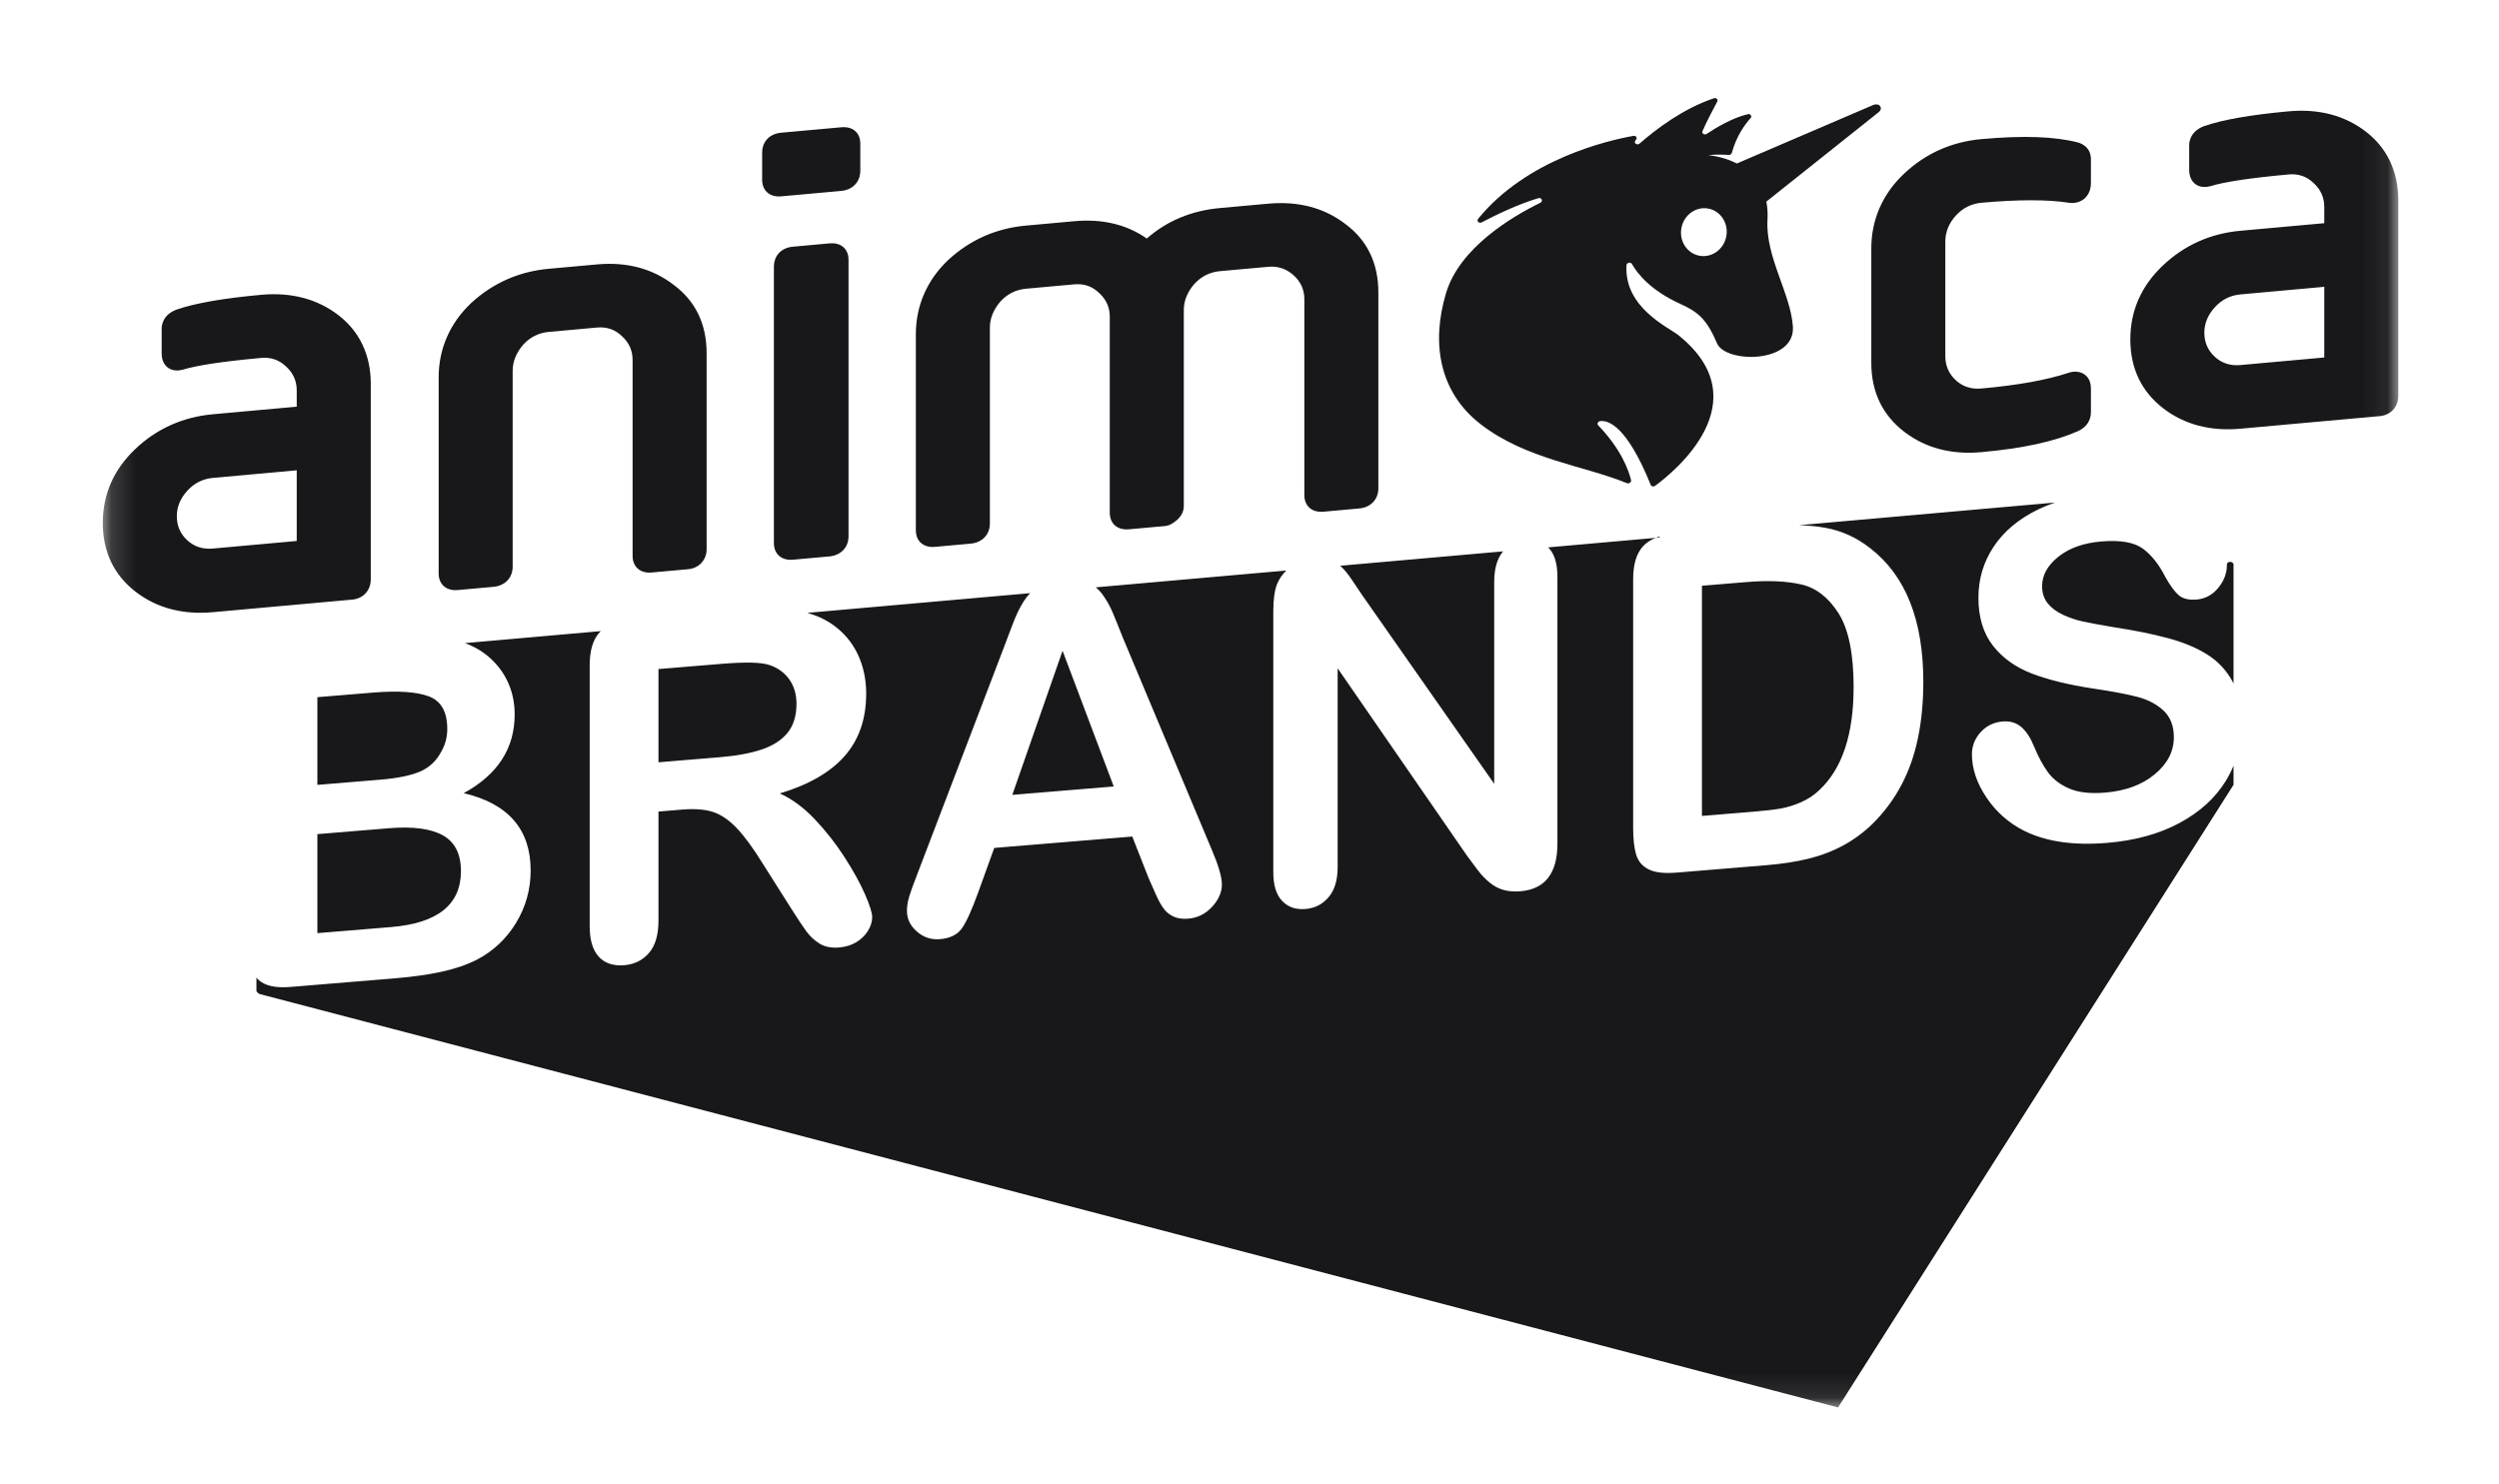 <svg width="101" height="60" viewBox="0 0 101 60" fill="none" xmlns="http://www.w3.org/2000/svg">
<mask id="mask0_3641_20338" style="mask-type:luminance" maskUnits="userSpaceOnUse" x="0" y="0" width="101" height="60">
<path d="M100.162 0H0.824V60H100.162V0Z" fill="white"/>
</mask>
<g mask="url(#mask0_3641_20338)">
<mask id="mask1_3641_20338" style="mask-type:luminance" maskUnits="userSpaceOnUse" x="4" y="0" width="93" height="57">
<path d="M96.93 0.728H4.154V56.899H96.93V0.728Z" fill="white"/>
</mask>
<g mask="url(#mask1_3641_20338)">
<path fill-rule="evenodd" clip-rule="evenodd" d="M40.914 32.134L45.013 31.795L42.945 26.308L40.914 32.134ZM26.613 30.817L29.102 30.611C29.77 30.556 30.332 30.452 30.787 30.299C31.243 30.146 31.59 29.921 31.831 29.624C32.071 29.327 32.191 28.935 32.191 28.449C32.191 28.069 32.094 27.741 31.901 27.467C31.707 27.193 31.439 26.999 31.096 26.884C30.772 26.773 30.132 26.758 29.177 26.836L26.613 27.048V30.817ZM31.572 7.938L34.001 7.718C34.461 7.676 34.77 7.35 34.77 6.906V5.793C34.77 5.436 34.532 5.097 34.001 5.145L31.572 5.365C31.04 5.413 30.803 5.795 30.803 6.152V7.265C30.803 7.709 31.111 7.98 31.572 7.938ZM54.165 22.872C54.157 22.865 54.153 22.861 54.149 22.858C54.156 22.864 54.165 22.872 54.165 22.872ZM33.525 9.839L32.048 9.973C31.516 10.021 31.278 10.404 31.278 10.762V21.955C31.278 22.398 31.588 22.669 32.048 22.627L33.525 22.494C33.985 22.452 34.294 22.125 34.294 21.682V10.489C34.294 10.131 34.057 9.791 33.525 9.839ZM72.648 21.23C72.653 21.23 72.67 21.231 72.685 21.232C72.662 21.231 72.652 21.23 72.648 21.23ZM54.199 22.901C54.333 23.027 54.471 23.194 54.611 23.4C54.751 23.607 54.897 23.823 55.046 24.047L60.39 31.686V23.531C60.39 23.001 60.504 22.595 60.732 22.311C60.738 22.303 60.745 22.297 60.751 22.29L54.165 22.872C54.176 22.882 54.188 22.891 54.199 22.901ZM76.964 17.457C77.817 18.112 78.865 18.389 80.082 18.279C81.766 18.127 83.043 17.848 83.99 17.427C84.318 17.278 84.507 17.002 84.507 16.67V15.713C84.508 15.087 83.986 14.941 83.617 15.067C82.723 15.363 81.568 15.572 80.082 15.706C79.675 15.743 79.328 15.632 79.047 15.374C78.766 15.114 78.622 14.787 78.622 14.398V9.768C78.622 9.38 78.766 9.025 79.047 8.717C79.328 8.408 79.676 8.234 80.082 8.197C81.566 8.063 82.754 8.063 83.611 8.196C84.033 8.264 84.507 8.01 84.507 7.389V6.432C84.507 6.117 84.339 5.879 84.012 5.767C83.07 5.517 81.784 5.47 80.082 5.624C78.866 5.734 77.808 6.21 76.939 7.037C76.084 7.847 75.631 8.887 75.631 10.039V14.668C75.631 15.84 76.079 16.777 76.964 17.457ZM37.784 22.108L39.237 21.977C39.697 21.935 40.007 21.608 40.007 21.165V13.242C40.007 12.872 40.153 12.513 40.432 12.19C40.712 11.883 41.06 11.709 41.466 11.672L43.42 11.495C43.811 11.46 44.147 11.575 44.428 11.849C44.711 12.108 44.853 12.43 44.853 12.804V20.726C44.853 21.17 45.163 21.44 45.624 21.398L47.101 21.265C47.174 21.258 47.245 21.235 47.312 21.2C47.752 20.965 47.845 20.666 47.845 20.455V12.533C47.845 12.161 47.991 11.802 48.27 11.48C48.551 11.173 48.898 10.999 49.304 10.962L51.257 10.786C51.652 10.75 51.991 10.864 52.292 11.137C52.575 11.396 52.717 11.718 52.717 12.092V20.014C52.717 20.458 53.027 20.728 53.487 20.687L54.939 20.555C55.399 20.514 55.708 20.187 55.708 19.743V11.821C55.708 10.642 55.258 9.71 54.376 9.057C53.522 8.4 52.472 8.124 51.257 8.234L49.304 8.411C48.153 8.515 47.162 8.929 46.349 9.643C45.54 9.075 44.556 8.84 43.419 8.943L41.466 9.12C40.262 9.229 39.207 9.694 38.323 10.51C37.468 11.321 37.015 12.36 37.015 13.513V21.436C37.015 21.879 37.325 22.15 37.784 22.108ZM71.977 32.685C72.239 32.638 72.51 32.554 72.791 32.431C73.072 32.308 73.315 32.147 73.521 31.949C74.451 31.087 74.916 29.696 74.916 27.776C74.916 26.423 74.711 25.426 74.303 24.787C73.894 24.147 73.39 23.76 72.791 23.625C72.192 23.491 71.468 23.459 70.62 23.529L68.786 23.68V32.986L70.891 32.812C71.353 32.774 71.715 32.731 71.977 32.685ZM14.985 23.43V15.508C14.985 14.355 14.533 13.398 13.677 12.741C12.823 12.084 11.773 11.808 10.559 11.918C9.037 12.056 7.891 12.255 7.132 12.517C6.592 12.724 6.534 13.127 6.534 13.291V14.292C6.534 14.486 6.586 14.646 6.685 14.767C6.813 14.921 7.006 14.994 7.226 14.974C7.262 14.971 7.351 14.955 7.386 14.945C7.974 14.766 9.041 14.607 10.559 14.47C10.949 14.434 11.286 14.549 11.568 14.823C11.851 15.083 11.993 15.405 11.993 15.778V16.441L8.606 16.747C7.389 16.857 6.332 17.331 5.463 18.158C4.595 18.982 4.154 19.985 4.154 21.139C4.154 22.308 4.603 23.247 5.488 23.928C6.341 24.582 7.39 24.86 8.606 24.749L14.24 24.24C14.679 24.2 14.985 23.866 14.985 23.43ZM11.993 21.87L8.606 22.176C8.2 22.213 7.851 22.102 7.572 21.844C7.288 21.585 7.146 21.258 7.146 20.868C7.146 20.494 7.288 20.146 7.572 19.838C7.851 19.53 8.2 19.357 8.606 19.32L11.993 19.013V21.87ZM88.084 33.273C87.261 33.715 86.284 33.983 85.155 34.076C83.801 34.188 82.684 34.024 81.804 33.585C81.18 33.269 80.673 32.82 80.283 32.238C79.893 31.656 79.698 31.075 79.698 30.495C79.698 30.158 79.815 29.86 80.049 29.601C80.283 29.342 80.581 29.197 80.943 29.167C81.236 29.143 81.484 29.216 81.687 29.386C81.89 29.557 82.063 29.82 82.207 30.176C82.381 30.598 82.57 30.947 82.773 31.224C82.976 31.5 83.261 31.718 83.629 31.878C83.997 32.037 84.481 32.093 85.08 32.043C85.903 31.975 86.573 31.728 87.087 31.302C87.602 30.876 87.859 30.377 87.859 29.803C87.859 29.348 87.721 28.99 87.443 28.729C87.165 28.468 86.807 28.281 86.367 28.168C85.927 28.055 85.339 27.944 84.603 27.837C83.617 27.687 82.792 27.486 82.127 27.232C81.463 26.978 80.935 26.601 80.545 26.1C80.155 25.599 79.96 24.953 79.96 24.161C79.96 23.407 80.166 22.719 80.578 22.099C80.99 21.479 81.586 20.98 82.365 20.6C82.584 20.494 82.815 20.401 83.055 20.317L72.708 21.232C73.087 21.244 73.436 21.278 73.755 21.334C74.429 21.453 75.041 21.73 75.59 22.165C77.018 23.269 77.733 25.068 77.733 27.562C77.733 28.385 77.661 29.142 77.518 29.833C77.374 30.525 77.153 31.156 76.853 31.726C76.553 32.296 76.17 32.816 75.702 33.284C75.334 33.645 74.931 33.944 74.495 34.179C74.058 34.415 73.588 34.594 73.086 34.716C72.584 34.839 72.017 34.926 71.387 34.978L67.765 35.277C67.26 35.319 66.879 35.274 66.623 35.142C66.368 35.01 66.201 34.809 66.123 34.538C66.044 34.267 66.006 33.91 66.006 33.468V23.414C66.006 22.815 66.14 22.371 66.408 22.081C66.538 21.94 66.708 21.828 66.915 21.744L62.57 22.129C62.579 22.138 62.59 22.146 62.599 22.157C62.83 22.403 62.945 22.791 62.945 23.32V34.103C62.945 35.307 62.446 35.949 61.448 36.032C61.198 36.053 60.974 36.035 60.774 35.98C60.574 35.925 60.387 35.827 60.212 35.685C60.038 35.544 59.876 35.375 59.726 35.178C59.576 34.981 59.426 34.78 59.277 34.574L54.063 27.018V35.051C54.063 35.575 53.942 35.981 53.699 36.269C53.455 36.557 53.143 36.717 52.763 36.748C52.369 36.781 52.054 36.671 51.817 36.419C51.58 36.168 51.462 35.783 51.462 35.266V24.689C51.462 24.24 51.511 23.884 51.611 23.62C51.696 23.411 51.822 23.226 51.988 23.064L44.287 23.745C44.39 23.83 44.481 23.926 44.559 24.033C44.718 24.251 44.852 24.488 44.962 24.744C45.071 25 45.21 25.342 45.378 25.771L48.963 34.322C49.243 34.972 49.384 35.45 49.384 35.755C49.384 36.073 49.251 36.376 48.986 36.663C48.721 36.949 48.401 37.108 48.027 37.139C47.808 37.157 47.621 37.134 47.465 37.069C47.309 37.004 47.178 36.909 47.072 36.783C46.966 36.658 46.852 36.462 46.73 36.194C46.609 35.927 46.504 35.691 46.417 35.486L45.762 33.819L40.184 34.279L39.529 36.092C39.273 36.799 39.054 37.28 38.873 37.535C38.692 37.789 38.396 37.934 37.984 37.968C37.635 37.997 37.326 37.894 37.058 37.661C36.789 37.427 36.655 37.149 36.655 36.824C36.655 36.637 36.687 36.441 36.749 36.237C36.811 36.032 36.914 35.746 37.058 35.379L40.568 26.186C40.667 25.922 40.787 25.605 40.928 25.235C41.068 24.865 41.218 24.555 41.377 24.305C41.452 24.187 41.538 24.079 41.635 23.98L32.631 24.776C32.708 24.798 32.783 24.822 32.855 24.849C33.286 24.994 33.666 25.222 33.997 25.531C34.328 25.841 34.579 26.211 34.751 26.643C34.922 27.074 35.008 27.54 35.008 28.038C35.008 29.061 34.719 29.901 34.142 30.56C33.565 31.219 32.69 31.724 31.517 32.077C32.01 32.298 32.481 32.646 32.93 33.12C33.38 33.594 33.78 34.105 34.133 34.652C34.485 35.2 34.76 35.698 34.957 36.146C35.153 36.595 35.251 36.906 35.251 37.081C35.251 37.261 35.194 37.445 35.078 37.633C34.963 37.82 34.805 37.973 34.606 38.092C34.406 38.212 34.175 38.282 33.913 38.304C33.601 38.33 33.339 38.278 33.127 38.149C32.915 38.02 32.732 37.849 32.579 37.638C32.426 37.426 32.219 37.112 31.957 36.698L30.843 34.938C30.444 34.291 30.087 33.803 29.772 33.474C29.456 33.144 29.137 32.928 28.812 32.824C28.488 32.719 28.079 32.688 27.586 32.728L26.613 32.809V37.214C26.613 37.793 26.485 38.231 26.229 38.526C25.973 38.822 25.64 38.987 25.228 39.021C24.785 39.057 24.442 38.942 24.198 38.675C23.955 38.409 23.833 37.998 23.833 37.443V26.894C23.833 26.295 23.967 25.851 24.236 25.561C24.251 25.544 24.268 25.529 24.285 25.514L18.791 25.999C18.923 26.047 19.051 26.102 19.172 26.165C19.497 26.332 19.784 26.553 20.033 26.828C20.283 27.104 20.473 27.416 20.604 27.763C20.735 28.111 20.801 28.485 20.801 28.883C20.801 30.255 20.114 31.316 18.742 32.065C20.545 32.489 21.447 33.531 21.447 35.19C21.447 35.956 21.25 36.663 20.857 37.31C20.464 37.956 19.933 38.454 19.266 38.802C18.848 39.011 18.367 39.174 17.825 39.29C17.282 39.407 16.648 39.495 15.925 39.554L11.732 39.9C11.126 39.95 10.694 39.85 10.435 39.6C10.411 39.576 10.387 39.55 10.364 39.523V40.066C10.364 40.066 10.416 40.166 10.517 40.192C13.956 41.093 74.288 56.899 74.288 56.899L90.271 31.728V30.956C90.184 31.165 90.082 31.368 89.961 31.566C89.533 32.262 88.908 32.831 88.084 33.273ZM90.14 22.716C90.007 22.716 90.002 22.811 90.002 22.811C90.002 22.823 90.003 22.834 90.003 22.846C90.003 23.176 89.886 23.484 89.652 23.768C89.418 24.052 89.126 24.209 88.777 24.238C88.459 24.264 88.217 24.204 88.051 24.059C87.886 23.914 87.707 23.668 87.513 23.323C87.263 22.826 86.964 22.447 86.615 22.186C86.265 21.925 85.704 21.826 84.93 21.89C84.213 21.949 83.634 22.154 83.194 22.505C82.754 22.857 82.534 23.253 82.534 23.696C82.534 23.971 82.609 24.201 82.759 24.388C82.909 24.576 83.114 24.73 83.376 24.852C83.638 24.974 83.904 25.064 84.172 25.123C84.44 25.182 84.883 25.264 85.501 25.368C86.275 25.485 86.975 25.627 87.602 25.794C88.229 25.96 88.763 26.181 89.202 26.456C89.642 26.732 89.986 27.098 90.232 27.555C90.246 27.58 90.258 27.608 90.271 27.634V22.811C90.271 22.811 90.254 22.716 90.14 22.716ZM95.622 5.323C94.768 4.666 93.719 4.39 92.504 4.5C90.982 4.638 89.836 4.837 89.078 5.099C88.537 5.306 88.479 5.709 88.479 5.873V6.874C88.479 7.068 88.531 7.228 88.631 7.349C88.759 7.503 88.951 7.576 89.171 7.556C89.208 7.553 89.296 7.538 89.332 7.527C89.919 7.348 90.986 7.189 92.504 7.052C92.895 7.016 93.231 7.131 93.513 7.406C93.796 7.665 93.938 7.987 93.938 8.361V9.023L90.551 9.329C89.334 9.439 88.277 9.914 87.407 10.741C86.54 11.564 86.1 12.567 86.1 13.721C86.1 14.89 86.548 15.828 87.433 16.51C88.286 17.164 89.335 17.442 90.551 17.331L96.185 16.822C96.624 16.782 96.93 16.448 96.93 16.012V8.089C96.93 6.937 96.477 5.98 95.622 5.323ZM93.938 14.452L90.551 14.758C90.145 14.795 89.797 14.684 89.517 14.426C89.234 14.167 89.091 13.84 89.091 13.45C89.091 13.076 89.234 12.728 89.517 12.42C89.797 12.112 90.145 11.938 90.551 11.902L93.938 11.595V14.452ZM90.293 30.903C90.285 30.922 90.278 30.939 90.274 30.948C90.281 30.932 90.287 30.917 90.293 30.903ZM72.708 21.232C72.701 21.232 72.698 21.232 72.693 21.232C72.701 21.232 72.708 21.232 72.708 21.232ZM18.499 23.854L19.951 23.723C20.411 23.681 20.72 23.354 20.72 22.911V14.989C20.72 14.618 20.866 14.259 21.145 13.935C21.426 13.628 21.773 13.455 22.18 13.418L24.134 13.241C24.525 13.206 24.86 13.321 25.142 13.595C25.425 13.854 25.567 14.176 25.567 14.55V22.472C25.567 22.916 25.877 23.186 26.337 23.145L27.815 23.011C28.253 22.971 28.559 22.637 28.559 22.201V14.279C28.559 13.099 28.108 12.168 27.226 11.515C26.373 10.857 25.332 10.581 24.134 10.689L22.18 10.866C20.977 10.975 19.921 11.44 19.037 12.256C18.182 13.067 17.729 14.105 17.729 15.259V23.181C17.729 23.625 18.039 23.896 18.499 23.854ZM67.076 21.688C67.02 21.705 66.966 21.724 66.915 21.744L67.076 21.73V21.688ZM12.827 31.73L15.373 31.52C16.065 31.463 16.6 31.353 16.978 31.191C17.355 31.029 17.644 30.756 17.843 30.371C17.999 30.096 18.077 29.797 18.077 29.473C18.077 28.781 17.831 28.341 17.338 28.154C16.845 27.968 16.093 27.916 15.082 27.999L12.827 28.185V31.73ZM17.9 33.771C17.413 33.499 16.686 33.403 15.719 33.483L12.827 33.722V37.724L15.812 37.478C17.69 37.323 18.63 36.569 18.63 35.216C18.63 34.524 18.386 34.043 17.9 33.771ZM18.792 25.999C18.786 25.997 18.783 25.996 18.778 25.995C18.786 25.997 18.792 25.999 18.792 25.999Z" fill="#18171A"/>
</g>
<mask id="mask2_3641_20338" style="mask-type:luminance" maskUnits="userSpaceOnUse" x="4" y="0" width="93" height="57">
<path d="M96.93 0.728H4.154V56.899H96.93V0.728Z" fill="white"/>
</mask>
<g mask="url(#mask2_3641_20338)">
<path d="M75.7 4.248L70.197 6.609C69.609 6.308 69.034 6.275 69.042 6.274C69.326 6.236 69.688 6.252 69.865 6.263C69.925 6.267 69.982 6.229 69.996 6.176C70.175 5.505 70.525 5.028 70.751 4.775C70.82 4.696 70.748 4.591 70.641 4.616C70.01 4.765 69.343 5.168 68.983 5.41C68.888 5.473 68.768 5.397 68.809 5.301C68.958 4.948 69.245 4.404 69.405 4.106C69.45 4.023 69.365 3.94 69.268 3.973C68.045 4.382 66.953 5.203 66.269 5.801C66.161 5.896 66.007 5.775 66.103 5.671C66.107 5.666 66.112 5.66 66.117 5.655C66.188 5.579 66.122 5.474 66.016 5.493C64.99 5.676 61.704 6.43 59.742 8.845C59.667 8.938 59.777 9.046 59.888 8.988C60.414 8.711 61.338 8.258 62.174 8.012C62.31 7.972 62.379 8.136 62.251 8.199C61.083 8.771 58.989 10.023 58.442 11.853C57.836 13.881 58.173 15.858 59.841 17.149C61.68 18.573 64.027 18.823 65.751 19.532C65.838 19.568 65.941 19.494 65.921 19.41C65.829 19.026 65.53 18.17 64.593 17.195C64.535 17.134 64.584 17.034 64.678 17.023C65.01 16.984 65.758 17.229 66.716 19.604C66.742 19.668 66.832 19.686 66.896 19.639C67.634 19.098 71.174 16.245 67.846 13.559C67.432 13.225 65.642 12.444 65.735 10.726C65.74 10.619 65.903 10.578 65.956 10.67C66.186 11.078 66.722 11.745 67.922 12.291C68.624 12.61 68.974 12.892 69.397 13.882C69.743 14.692 72.562 14.707 72.462 13.202C72.373 11.866 71.348 10.384 71.435 8.885C71.451 8.612 71.432 8.369 71.389 8.15L75.924 4.539C76.134 4.372 75.954 4.139 75.7 4.248ZM69.768 9.567C69.662 10.093 69.171 10.437 68.672 10.336C68.172 10.236 67.853 9.728 67.959 9.203C68.064 8.678 68.555 8.334 69.055 8.434C69.554 8.535 69.873 9.042 69.768 9.567Z" fill="#18171A"/>
</g>
</g>
</svg>
